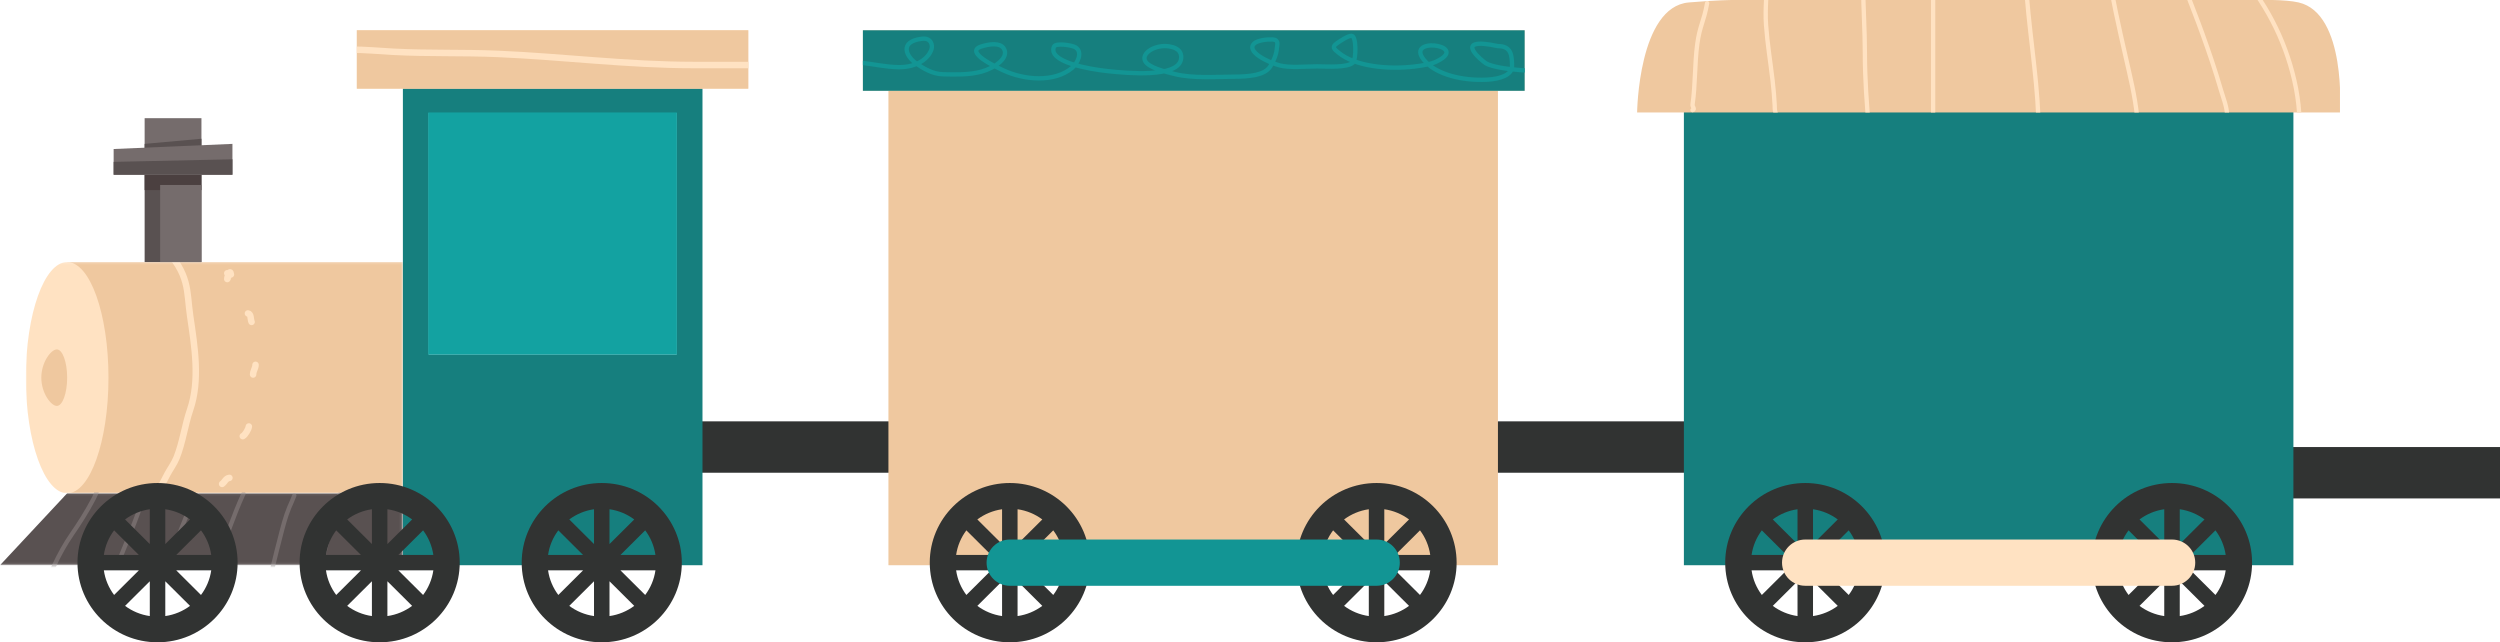 <?xml version="1.0" encoding="UTF-8"?> <svg xmlns="http://www.w3.org/2000/svg" width="1156" height="297" viewBox="0 0 1156 297" fill="none"><g clip-path="url(#clip0_2050_2)"><path d="M420.366 194.832H315.275V218.592H420.366V194.832Z" fill="#313332"></path><path d="M788.182 194.832H683.092V218.592H788.182V194.832Z" fill="#313332"></path><path d="M1156 206.713H1050.91V230.473H1156V206.713Z" fill="#313332"></path><mask id="mask0_2050_2" style="mask-type:luminance" maskUnits="userSpaceOnUse" x="11" y="121" width="176" height="108"><path d="M186.298 121.176H11.943V228.096H186.298V121.176Z" fill="white"></path></mask><g mask="url(#mask0_2050_2)"><path d="M186.298 121.176H31.05V228.096H186.298V121.176Z" fill="#EFC89F"></path><path d="M75.567 114.107C87.931 127.115 86.2 134.336 87.931 146.123C89.98 160.076 92.579 175.79 87.931 189.397C85.453 196.648 84.474 204.642 81.624 211.698C80.554 214.348 78.8 216.683 77.44 219.184C75.365 223 73.624 226.979 71.07 230.521C66.689 236.599 61.517 241.579 58.145 248.286" stroke="#FFE2C2" stroke-width="3" stroke-linecap="round"></path><path d="M106.778 126.913C106.471 124.164 105.092 127.925 105.092 129.025C105.092 129.189 106.229 126.92 105.092 126.354" stroke="#FFE2C2" stroke-width="3" stroke-linecap="round"></path><path d="M114.646 144.936C116.2 145.107 115.771 147.732 116.332 148.849" stroke="#FFE2C2" stroke-width="3" stroke-linecap="round"></path><path d="M118.159 168.695C118.159 170.313 117.035 171.484 117.035 173.168" stroke="#FFE2C2" stroke-width="3" stroke-linecap="round"></path><path d="M115.068 197.207C114.905 198.501 113.4 201.112 112.258 201.68" stroke="#FFE2C2" stroke-width="3" stroke-linecap="round"></path><path d="M106.075 220.967C104.34 221.159 103.929 222.949 102.703 223.762" stroke="#FFE2C2" stroke-width="3" stroke-linecap="round"></path><path d="M31.051 228.096C41.603 228.096 50.158 204.161 50.158 174.636C50.158 145.111 41.603 121.176 31.051 121.176C20.498 121.176 11.943 145.111 11.943 174.636C11.943 204.161 20.498 228.096 31.051 228.096Z" fill="#FFE2C2"></path><path d="M31.051 174.634C31.051 181.852 28.913 187.702 26.274 187.702C23.636 187.702 19.109 181.852 19.109 174.634C19.109 167.417 23.636 161.566 26.274 161.566C28.913 161.566 31.051 167.417 31.051 174.634Z" fill="#EFC89F"></path></g><mask id="mask1_2050_2" style="mask-type:luminance" maskUnits="userSpaceOnUse" x="0" y="228" width="187" height="34"><path d="M0.502 228.596H185.799V260.86H0.502V228.596Z" fill="white" stroke="white"></path></mask><g mask="url(#mask1_2050_2)"><path d="M31.051 228.096H186.299V261.36H0.002L31.051 228.096Z" fill="#595151"></path><path d="M45.025 225.719C44.872 227.608 43.905 229.45 43.038 231.093C40.097 236.663 36.748 241.925 33.174 247.112C30.062 251.627 27.367 256.533 25.053 261.501C24.402 262.898 24.009 264.217 23.136 265.507C22.72 266.12 22.18 266.619 21.82 267.275C21.733 267.434 21.64 267.62 21.498 267.691" stroke="#756C6C" stroke-width="2" stroke-linecap="round"></path><path d="M66.599 228.865C62.956 240.947 57.717 252.489 53.014 264.186" stroke="#756C6C" stroke-width="2" stroke-linecap="round"></path><path d="M89.444 227.631C87.929 236.874 82.769 245.131 80.421 254.181C79.219 258.819 78.413 263.58 77.094 268.173" stroke="#756C6C" stroke-width="2" stroke-linecap="round"></path><path d="M112.596 228.248C108.172 237.931 104.678 248.039 101.378 258.144C99.101 265.118 96.787 272.115 94.998 279.233" stroke="#756C6C" stroke-width="2" stroke-linecap="round"></path><path d="M136.074 229.172C135.395 231.065 134.492 232.845 133.724 234.701C131.855 239.215 130.704 244.007 129.487 248.726C127.448 256.641 125.313 264.721 124.033 272.785" stroke="#756C6C" stroke-width="2" stroke-linecap="round"></path><path d="M157.067 228.555C156.498 234.498 154.084 240.239 152.522 245.96C150.309 254.055 147.804 262.476 147.804 270.942" stroke="#756C6C" stroke-width="2" stroke-linecap="round"></path><path d="M174.355 228.248C174.355 236.322 174.652 244.458 173.977 252.513C173.435 258.985 172.272 265.403 171.576 271.863" stroke="#756C6C" stroke-width="2" stroke-linecap="round"></path></g><path fill-rule="evenodd" clip-rule="evenodd" d="M324.828 40.393H186.299V261.361H324.828V40.393ZM312.885 52.273H198.241V163.945H312.885V52.273Z" fill="#167F7E"></path><path d="M93.151 54.648H66.879V68.904H93.151V54.648Z" fill="#756C6C"></path><path d="M66.879 66.528L93.151 64.152V68.904H66.879V66.528Z" fill="#595151"></path><path d="M93.151 80.783H66.879V121.175H93.151V80.783Z" fill="#595151"></path><path d="M93.151 80.783H66.879V87.911H93.151V80.783Z" fill="#4B4040"></path><path d="M52.547 68.903L107.481 66.527V80.783H52.547V68.903Z" fill="#756C6C"></path><path d="M52.547 74.844L107.481 73.656V80.784H52.547V74.844Z" fill="#595151"></path><path d="M93.15 85.535H74.043V121.175H93.15V85.535Z" fill="#756C6C"></path><path fill-rule="evenodd" clip-rule="evenodd" d="M72.849 297C93.294 297 109.869 280.51 109.869 260.172C109.869 239.833 93.294 223.344 72.849 223.344C52.403 223.344 35.828 239.833 35.828 260.172C35.828 280.51 52.403 297 72.849 297ZM52.764 275.114L64.202 263.736H48.024C48.632 267.963 50.305 271.847 52.764 275.114ZM57.831 280.154L69.266 268.78V284.868C65.018 284.262 61.114 282.599 57.831 280.154ZM92.936 245.231L81.501 256.608H97.673C97.066 252.381 95.393 248.498 92.936 245.231ZM76.431 251.571L87.869 240.192C84.586 237.745 80.681 236.081 76.431 235.476V251.571ZM76.431 268.778V284.868C80.68 284.262 84.584 282.599 87.867 280.154L76.431 268.778ZM64.197 256.608H48.024C48.632 252.381 50.304 248.496 52.762 245.231L64.197 256.608ZM69.266 251.568L57.828 240.192C61.111 237.745 65.017 236.081 69.266 235.476V251.568ZM81.496 263.736L92.934 275.114C95.392 271.847 97.065 267.963 97.673 263.736H81.496Z" fill="#313332"></path><path fill-rule="evenodd" clip-rule="evenodd" d="M175.552 297C195.998 297 212.572 280.51 212.572 260.172C212.572 239.833 195.998 223.344 175.552 223.344C155.106 223.344 138.531 239.833 138.531 260.172C138.531 280.51 155.106 297 175.552 297ZM155.467 275.114L166.905 263.736H150.727C151.335 267.963 153.008 271.847 155.467 275.114ZM160.534 280.154L171.969 268.78V284.868C167.721 284.262 163.817 282.599 160.534 280.154ZM195.639 245.231L184.204 256.608H200.376C199.769 252.381 198.096 248.498 195.639 245.231ZM179.134 251.571L190.572 240.192C187.289 237.745 183.384 236.081 179.134 235.476V251.571ZM179.134 268.778V284.868C183.383 284.262 187.287 282.599 190.57 280.154L179.134 268.778ZM166.901 256.608H150.727C151.335 252.381 153.007 248.496 155.465 245.231L166.901 256.608ZM171.969 251.568L160.532 240.192C163.814 237.745 167.72 236.081 171.969 235.476V251.568ZM184.199 263.736L195.637 275.114C198.096 271.847 199.768 267.963 200.376 263.736H184.199Z" fill="#313332"></path><path fill-rule="evenodd" clip-rule="evenodd" d="M278.253 297C298.698 297 315.273 280.51 315.273 260.172C315.273 239.833 298.698 223.344 278.253 223.344C257.808 223.344 241.232 239.833 241.232 260.172C241.232 280.51 257.808 297 278.253 297ZM258.169 275.114L269.607 263.736H253.428C254.037 267.963 255.708 271.847 258.169 275.114ZM263.234 280.154L274.67 268.78V284.868C270.421 284.262 266.518 282.599 263.234 280.154ZM298.34 245.231L286.906 256.608H303.078C302.469 252.381 300.797 248.498 298.34 245.231ZM281.835 251.571L293.274 240.192C289.99 237.745 286.084 236.081 281.835 235.476V251.571ZM281.835 268.778V284.868C286.084 284.262 289.99 282.599 293.271 280.154L281.835 268.778ZM269.602 256.608H253.428C254.037 252.381 255.708 248.496 258.166 245.231L269.602 256.608ZM274.67 251.568L263.232 240.192C266.516 237.745 270.421 236.081 274.67 235.476V251.568ZM286.901 263.736L298.337 275.114C300.797 271.847 302.469 267.963 303.078 263.736H286.901Z" fill="#313332"></path><g clip-path="url(#clip1_2050_2)"><path d="M165.5 14.5H345.5V40.5H165.5V14.5Z" fill="black" stroke="#FFE2C2"></path><path d="M360.289 14H165V41H360.289V14Z" fill="#EFC89F"></path><path d="M162.32 22.959C168.779 22.959 175.183 23.573 181.632 23.923C197.877 24.804 214.13 24.228 230.378 24.931C260.439 26.233 290.44 30.061 320.555 30.061C346.933 30.061 373.297 30.061 399.673 30.061" stroke="#FFE2C2" stroke-width="3" stroke-linecap="round"></path></g><path fill-rule="evenodd" clip-rule="evenodd" d="M692.647 40.393H410.812V261.361H692.647V40.393Z" fill="#EFC89F"></path><path fill-rule="evenodd" clip-rule="evenodd" d="M466.94 297C487.385 297 503.961 280.51 503.961 260.172C503.961 239.833 487.385 223.344 466.94 223.344C446.495 223.344 429.92 239.833 429.92 260.172C429.92 280.51 446.495 297 466.94 297ZM446.856 275.114L458.294 263.736H442.115C442.724 267.963 444.396 271.847 446.856 275.114ZM451.922 280.154L463.358 268.78V284.868C459.109 284.262 455.206 282.599 451.922 280.154ZM487.027 245.231L475.594 256.608H491.766C491.157 252.381 489.485 248.498 487.027 245.231ZM470.523 251.571L481.961 240.192C478.677 237.745 474.772 236.081 470.523 235.476V251.571ZM470.523 268.778V284.868C474.772 284.262 478.677 282.599 481.959 280.154L470.523 268.778ZM458.289 256.608H442.115C442.724 252.381 444.396 248.496 446.854 245.231L458.289 256.608ZM463.358 251.568L451.919 240.192C455.204 237.745 459.109 236.081 463.358 235.476V251.568ZM475.589 263.736L487.025 275.114C489.485 271.847 491.157 267.963 491.766 263.736H475.589Z" fill="#313332"></path><path fill-rule="evenodd" clip-rule="evenodd" d="M636.518 297C656.963 297 673.539 280.51 673.539 260.172C673.539 239.833 656.963 223.344 636.518 223.344C616.074 223.344 599.498 239.833 599.498 260.172C599.498 280.51 616.074 297 636.518 297ZM616.434 275.114L627.872 263.736H611.693C612.302 267.963 613.974 271.847 616.434 275.114ZM621.5 280.154L632.936 268.778V284.868C628.687 284.262 624.784 282.599 621.5 280.154ZM656.605 245.231L645.169 256.608H661.344C660.735 252.383 659.063 248.498 656.605 245.231ZM640.101 251.571L651.539 240.192C648.255 237.745 644.35 236.081 640.101 235.476V251.571ZM640.101 268.778V284.868C644.35 284.262 648.253 282.599 651.537 280.154L640.101 268.778ZM627.868 256.608H611.693C612.302 252.381 613.974 248.498 616.432 245.231L627.868 256.608ZM632.936 251.571L621.498 240.192C624.782 237.745 628.687 236.081 632.936 235.476V251.571ZM645.167 263.736L656.603 275.114C659.063 271.847 660.735 267.963 661.344 263.736H645.167Z" fill="#313332"></path><path d="M636.52 249.48H466.941C461.005 249.48 456.193 254.267 456.193 260.172C456.193 266.077 461.005 270.864 466.941 270.864H636.52C642.455 270.864 647.268 266.077 647.268 260.172C647.268 254.267 642.455 249.48 636.52 249.48Z" fill="#129594"></path><g clip-path="url(#clip2_2050_2)"><path d="M399.5 14.5H704.5V41.5H399.5V14.5Z" fill="black" stroke="#FFE2C2"></path><path d="M714.563 14H389.438V42H714.563V14Z" fill="#167F7E"></path><path d="M384.657 26.29C388.508 27.882 393.641 28.515 398.224 29.022C403.801 29.639 409.749 30.985 415.405 31.06C423.935 31.173 429.345 27.141 430.746 22.703C431.288 20.983 430.683 17.358 426.187 17.934C415.606 19.288 418.979 26.218 423.944 29.552C426.887 31.527 431.078 34.224 435.955 34.341C442.068 34.488 448.13 34.652 453.753 33.139C460.095 31.431 466.875 26.541 464.097 22.336C462.338 19.671 457.501 20.281 453.679 21.521C445.842 24.063 460.54 30.933 463.736 32.446C473.619 37.123 487.547 38.21 495.716 31.427C498.3 29.281 500.815 24.097 497.308 21.888C495.706 20.879 488.188 19.737 487.396 21.521C484.269 28.566 503.294 31.941 512.211 32.894C521.984 33.938 543.875 35.822 546 27.84C546.71 25.174 545.756 22.229 540.573 21.439C534.214 20.471 527.662 24.571 529.505 28.206C531.059 31.274 538.759 33.157 543.358 34.28C551.587 36.289 561.795 35.511 570.528 35.462C577.465 35.423 584.731 34.899 587.384 30.713C588.979 28.201 590.272 24.912 590.423 22.255C590.499 20.946 591.599 18.403 588.398 18.239C585.763 18.104 581.467 18.705 580.004 20.053C575.864 23.873 586.631 28.927 591.726 30.244C596.469 31.471 603.896 30.693 608.981 30.693C613.389 30.693 623.201 31.487 625.804 28.777C626.944 27.588 627.386 16.624 624.936 16.548C623.193 16.493 619.079 19.397 618.171 20.033C615.603 21.828 616.942 22.703 619.074 24.456C626.626 30.666 641.604 32.221 653.949 30.774C657.444 30.365 662.368 29.621 664.946 28.084C679.574 20.582 647.819 16.618 659.301 28.696C664.79 34.467 676.096 37.381 687.446 36.848C694.02 36.54 699.167 34.491 699.167 30.652C699.167 25.351 698.661 21.317 692.655 21.317C670.336 16.548 686.191 28.754 687.071 29.274C692.313 32.376 713.824 33.688 721.161 32.16C724.345 31.498 724.02 29.561 726.516 28.858" stroke="#129594" stroke-width="2" stroke-linecap="round"></path></g><path fill-rule="evenodd" clip-rule="evenodd" d="M1060.47 40.393H778.631V261.361H1060.47V40.393Z" fill="#167F7E"></path><path fill-rule="evenodd" clip-rule="evenodd" d="M834.757 297C855.202 297 871.777 280.51 871.777 260.172C871.777 239.833 855.202 223.344 834.757 223.344C814.312 223.344 797.736 239.833 797.736 260.172C797.736 280.51 814.312 297 834.757 297ZM814.672 275.114L826.111 263.736H809.931C810.54 267.963 812.212 271.847 814.672 275.114ZM819.738 280.154L831.174 268.78V284.868C826.925 284.262 823.022 282.599 819.738 280.154ZM854.843 245.231L843.41 256.608H859.582C858.973 252.381 857.301 248.498 854.843 245.231ZM838.339 251.571L849.778 240.192C846.493 237.745 842.588 236.081 838.339 235.476V251.571ZM838.339 268.778V284.868C842.588 284.262 846.493 282.599 849.775 280.154L838.339 268.778ZM826.106 256.608H809.931C810.54 252.381 812.212 248.496 814.67 245.231L826.106 256.608ZM831.174 251.568L819.736 240.192C823.02 237.745 826.925 236.081 831.174 235.476V251.568ZM843.405 263.736L854.841 275.114C857.301 271.847 858.973 267.963 859.582 263.736H843.405Z" fill="#313332"></path><path fill-rule="evenodd" clip-rule="evenodd" d="M1004.33 297C1024.78 297 1041.36 280.51 1041.36 260.172C1041.36 239.833 1024.78 223.344 1004.33 223.344C983.89 223.344 967.314 239.833 967.314 260.172C967.314 280.51 983.89 297 1004.33 297ZM984.251 275.114L995.689 263.736H979.51C980.119 267.963 981.79 271.847 984.251 275.114ZM989.316 280.154L1000.75 268.778V284.868C996.503 284.262 992.601 282.599 989.316 280.154ZM1024.42 245.231L1012.99 256.608H1029.16C1028.55 252.383 1026.88 248.498 1024.42 245.231ZM1007.92 251.571L1019.36 240.192C1016.07 237.745 1012.17 236.081 1007.92 235.476V251.571ZM1007.92 268.778V284.868C1012.17 284.262 1016.07 282.599 1019.35 280.154L1007.92 268.778ZM995.684 256.608H979.51C980.119 252.381 981.79 248.498 984.248 245.231L995.684 256.608ZM1000.75 251.571L989.314 240.192C992.598 237.745 996.503 236.081 1000.75 235.476V251.571ZM1012.98 263.736L1024.42 275.114C1026.88 271.847 1028.55 267.963 1029.16 263.736H1012.98Z" fill="#313332"></path><path d="M1004.34 249.48H834.757C828.822 249.48 824.01 254.267 824.01 260.172C824.01 266.077 828.822 270.864 834.757 270.864H1004.34C1010.27 270.864 1015.08 266.077 1015.08 260.172C1015.08 254.267 1010.27 249.48 1004.34 249.48Z" fill="#FFE2C2"></path><g clip-path="url(#clip3_2050_2)"><path d="M780.897 1.133C794.04 0.002 801.21 0.003 801.21 0.003H1044.96C1044.96 0.003 1056.54 -0.332 1062.88 1.131C1085.12 6.257 1082 52.003 1082 52.003H757C757 52.003 757.588 3.137 780.897 1.133Z" fill="#EFC89F"></path><path d="M782.622 50.908C783.988 50.584 782.479 49.374 782.622 48.388C783.975 39.14 783.578 29.732 784.809 20.463C785.958 11.792 787.871 10.023 789.384 1.428" stroke="#FFE2C2" stroke-width="2" stroke-linecap="round"></path><path d="M821.03 52.03C820.549 51.119 820.669 49.624 820.619 48.714C820.413 44.943 820.105 41.187 819.668 37.434C818.662 28.79 817.235 20.226 816.616 11.536C816.052 3.596 817.135 -4.197 817.135 -12.089" stroke="#FFE2C2" stroke-width="2" stroke-linecap="round"></path><path d="M864.266 60.139C863.162 48.185 862.319 36.393 862.319 24.374C862.319 13.937 861.54 3.527 861.54 -6.928" stroke="#FFE2C2" stroke-width="2" stroke-linecap="round"></path><path d="M893.866 56.454C893.866 33.972 893.866 11.494 893.866 -10.982" stroke="#FFE2C2" stroke-width="2" stroke-linecap="round"></path><path d="M942.555 54.608C941.745 33.12 937.793 11.956 936.713 -9.512" stroke="#FFE2C2" stroke-width="2" stroke-linecap="round"></path><path d="M988.126 63.088C989.552 62.244 988.276 54.79 988.169 53.711C987.206 44.187 984.911 35.201 982.823 25.889C979.795 12.395 976.492 -1.311 974.882 -15.035" stroke="#FFE2C2" stroke-width="2" stroke-linecap="round"></path><path d="M1029.81 53.136C1029.69 49.136 1027.99 45.166 1026.88 41.344C1024.38 32.673 1021.44 24.098 1018.38 15.59C1015.9 8.692 1013.14 1.885 1010.57 -4.985C1009.66 -7.427 1008.53 -9.912 1007.99 -12.457" stroke="#FFE2C2" stroke-width="2" stroke-linecap="round"></path><path d="M1063.3 56.085C1063.12 46.053 1061.04 35.905 1057.85 26.359C1054.75 17.098 1050.6 8.512 1045.25 0.237C1042.35 -4.263 1039.29 -8.672 1036.43 -13.193" stroke="#FFE2C2" stroke-width="2" stroke-linecap="round"></path></g><rect x="198.002" y="52" width="115" height="112" fill="#13A2A1"></rect></g><defs><clipPath id="clip0_2050_2"><rect width="1156" height="297" fill="white" transform="translate(0.002)"></rect></clipPath><clipPath id="clip1_2050_2"><rect width="181" height="27" fill="white" transform="translate(165 14)"></rect></clipPath><clipPath id="clip2_2050_2"><rect width="306" height="28" fill="white" transform="translate(399 14)"></rect></clipPath><clipPath id="clip3_2050_2"><rect width="325" height="52" fill="white" transform="translate(757)"></rect></clipPath></defs></svg> 
